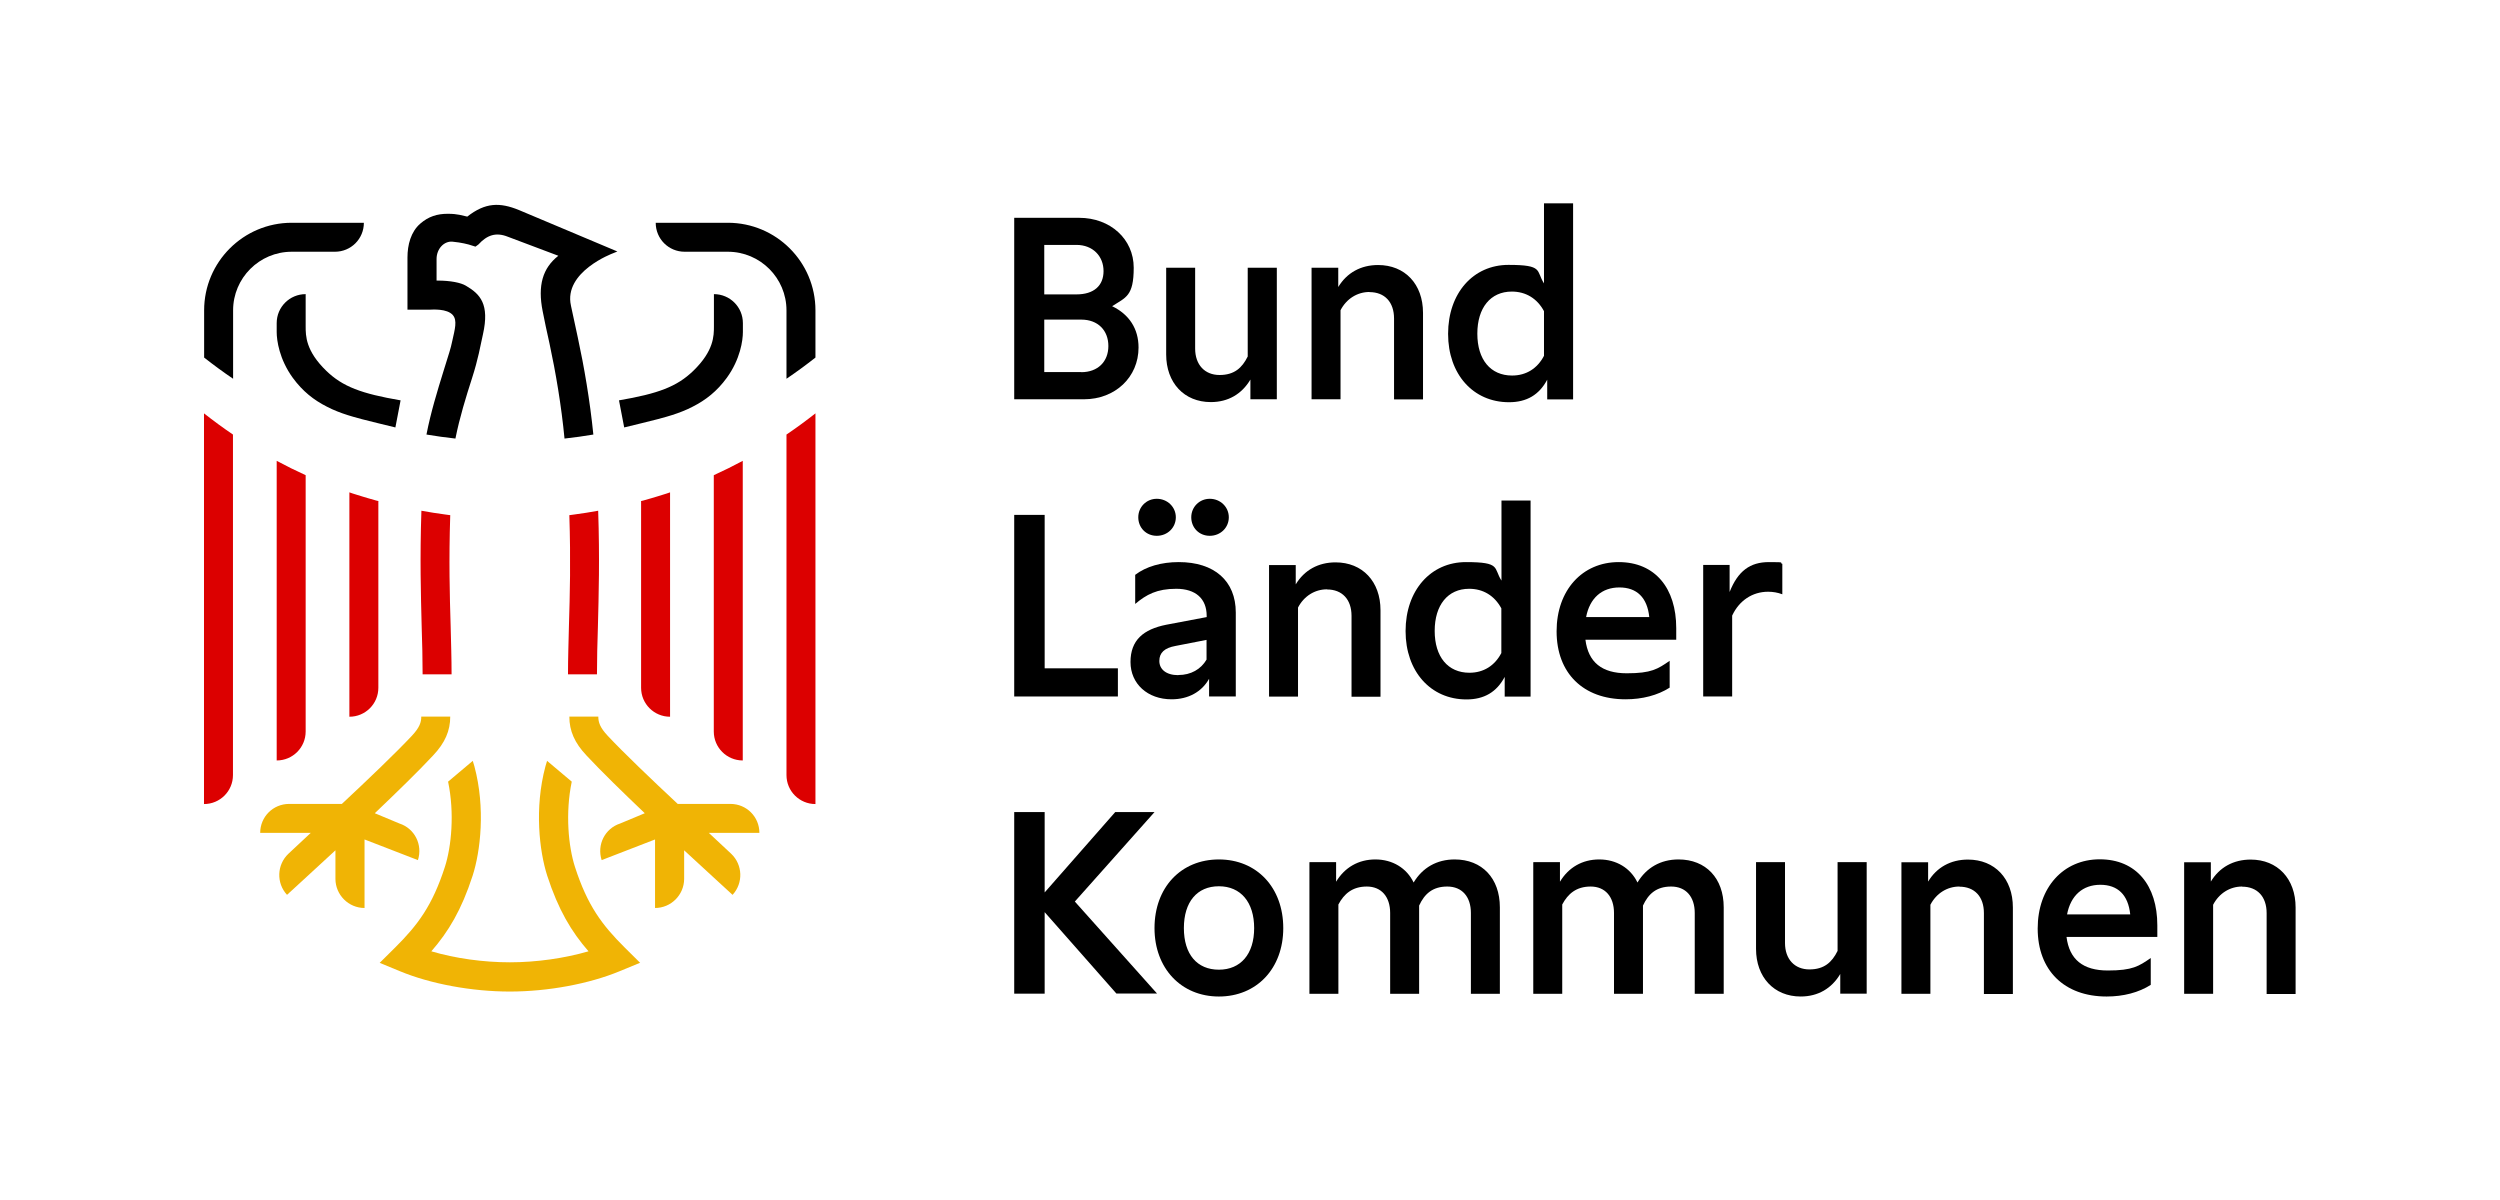 <?xml version="1.0" encoding="UTF-8"?>
<svg xmlns="http://www.w3.org/2000/svg" version="1.1" viewBox="0 0 1864 895">
  <defs>
    <style>
      .cls-1 {
        fill: #dc0000;
      }

      .cls-2 {
        fill: transparent;
      }

      .cls-3 {
        fill: #f0b405;
      }

      .cls-4 {
        fill: none;
        stroke: #ff00b1;
        stroke-miterlimit: 10;
        stroke-width: 18.5px;
      }
    </style>
  </defs>
  <!-- Generator: Adobe Illustrator 28.6.0, SVG Export Plug-In . SVG Version: 1.2.0 Build 709)  -->
  <g>
    <g id="Ebene_1">
      <g id="Ebene_1-2" data-name="Ebene_1">
        <g>
          <rect class="cls-2" width="1864" height="895"/>
          <path class="cls-4" d="M260.5,621.2"/>
          <g>
            <g>
              <path class="cls-1" d="M586.4,324v253.9c0,12,9.7,21.6,21.6,21.6v-291.3c-7,5.5-14.2,10.8-21.6,15.8Z"/>
              <path class="cls-1" d="M532.2,354.3v191.1c0,12,9.7,21.6,21.6,21.6v-223.4c-7.1,3.8-14.3,7.4-21.6,10.7h0Z"/>
              <path class="cls-1" d="M478,373.8v139c0,12,9.7,21.6,21.6,21.6v-167.3c-1.7.6-3.4,1.2-5.2,1.7,0,0-.2,0-.3.1-1.4.4-2.8.9-4.2,1.3h0c-1.3.4-2.7.8-4,1.2-1.6.5-3.3,1-4.9,1.4-1,.3-2,.6-3.1.8v.2Z"/>
              <path d="M488.9,166.1c0,6,2.4,11.4,6.3,15.3,3.9,3.9,9.3,6.3,15.3,6.3h32.2c24.1,0,43.7,19.6,43.7,43.7v51c7.4-5,14.6-10.3,21.6-15.8v-35.2c0-36.1-29.3-65.3-65.3-65.3h-53.9.1Z"/>
              <path d="M461.5,298.4l3.9,20.3c8.9-2.2,17.1-4.1,24.7-6.1,2.4-.6,4.6-1.3,6.9-1.9,5.6-1.6,10.7-3.4,15.6-5.6h0c1.3-.6,2.6-1.2,3.9-1.9,9.7-4.9,18.1-11.5,25.4-21.5,10.1-13.9,12-28,12-34.1v-6.7c0-12-9.7-21.6-21.6-21.6v24c0,7.1,0,18.3-15.4,33.2-12.2,11.8-26.2,17-55.4,22h0Z"/>
              <path class="cls-1" d="M423.5,502.8h21.6c0-11.6.3-23.3.7-35.6.6-23.9,1.4-50.6.2-86.4-5.9,1.1-11.8,2-17.7,2.8-1,.1-1.9.2-2.9.4-.3,0-.6,0-.9.1,1.1,33.9.4,59.5-.3,82.5-.3,12.5-.7,24.3-.7,36.2h0Z"/>
              <path class="cls-3" d="M480.6,606.4l-18.2,7.6c-11.4,3.7-17.5,15.9-13.8,27.3l39.8-15.4v51.1c0,0,0,0,0,0,11.9,0,21.6-9.7,21.7-21.6v-21.4c19.5,18.1,34.9,32,36.1,33.2h0c8.1-8.8,7.6-22.4-1-30.6-4.6-4.3-10.3-9.7-16.7-15.6h37.7c0-6-2.4-11.4-6.3-15.3s-9.3-6.3-15.3-6.3h-39.3c-19.7-18.4-40.2-38-52.2-50.8-5.8-6.2-7-10.1-7-14.3h-21.6c0,10.6,3.9,19.6,12.8,29,10.7,11.5,26.8,27.2,43.4,43h-.1Z"/>
            </g>
            <g>
              <path class="cls-1" d="M173.7,324v253.9c0,12-9.7,21.6-21.6,21.6v-291.3c7,5.5,14.2,10.8,21.6,15.8Z"/>
              <path class="cls-1" d="M227.9,354.3v191.1c0,12-9.7,21.6-21.6,21.6v-223.4c7.1,3.8,14.3,7.4,21.6,10.7h0Z"/>
              <path class="cls-1" d="M282.1,373.8v139c0,12-9.7,21.6-21.6,21.6v-167.3c1.7.6,3.4,1.2,5.2,1.7,0,0,.2,0,.3.1,1.4.4,2.8.9,4.2,1.3h0c1.3.4,2.7.8,4,1.2,1.6.5,3.3,1,4.9,1.4,1,.3,2,.6,3.1.8v.2Z"/>
              <path d="M271.3,166.1c0,6-2.4,11.4-6.3,15.3s-9.3,6.3-15.3,6.3h-32.2c-24.1,0-43.7,19.6-43.7,43.7v51c-7.4-5-14.6-10.3-21.6-15.8v-35.2c0-36.1,29.3-65.3,65.3-65.3h53.9-.1Z"/>
              <path d="M298.7,298.4l-3.9,20.3c-8.9-2.2-17.1-4.1-24.7-6.1-2.4-.6-4.6-1.3-6.9-1.9-5.6-1.6-10.7-3.4-15.6-5.6h0c-1.3-.6-2.6-1.2-3.9-1.9-9.7-4.9-18.1-11.5-25.4-21.5-10.1-13.9-12-28-12-34.1v-6.7c0-12,9.7-21.6,21.6-21.6v24c0,7.1,0,18.3,15.4,33.2,12.2,11.8,26.2,17,55.4,22h0Z"/>
              <path class="cls-1" d="M336.7,502.8h-21.6c0-11.6-.3-23.3-.7-35.6-.6-23.9-1.4-50.6-.2-86.4,5.9,1.1,11.8,2,17.7,2.8,1,.1,1.9.2,2.9.4.3,0,.6,0,.9.1-1.1,33.9-.4,59.5.3,82.5.3,12.5.7,24.3.7,36.2h0Z"/>
              <path class="cls-3" d="M279.6,606.4l18.2,7.6c11.4,3.7,17.5,15.9,13.8,27.3l-39.8-15.4v51.1c.1,0,0,0,0,0-11.9,0-21.6-9.7-21.7-21.6v-21.4c-19.5,18.1-34.9,32-36.1,33.2h0c-8.1-8.8-7.6-22.4,1-30.6,4.6-4.3,10.3-9.7,16.7-15.6h-37.7c0-6,2.4-11.4,6.3-15.3,3.9-3.9,9.3-6.3,15.3-6.3h39.3c19.7-18.4,40.2-38,52.2-50.8,5.8-6.2,7-10.1,7-14.3h21.6c0,10.6-3.9,19.6-12.8,29-10.7,11.5-26.8,27.2-43.4,43h0Z"/>
              <path class="cls-3" d="M477.1,717.9l-15,6.2c-22.9,9.5-53.6,15.2-82,15.2s-59.1-5.7-82-15.2l-15-6.2,11.5-11.4c16.9-16.8,27.8-31.3,37.1-60.1,4.9-15.2,7.3-40.1,2.4-63.6l18.4-15.5c.5,1.6.9,3.1,1.2,4,8.4,31.3,4.5,63.6-1.3,81.6-8.3,25.6-18,41.7-30.8,56.4,17.9,5.3,38.8,8.2,58.6,8.2s40.7-3,58.6-8.2c-12.8-14.7-22.5-30.9-30.8-56.4-5.8-18.1-9.7-50.3-1.3-81.6.2-.9.7-2.4,1.2-4l18.4,15.5c-4.9,23.5-2.5,48.4,2.4,63.6,9.3,28.8,20.2,43.3,37.1,60.1l11.5,11.4h-.2Z"/>
            </g>
          </g>
          <g>
            <path d="M325.5,209.4h0c.7-.1,1.8-.1.4,0h-.4Z"/>
            <path d="M425.7,227.9c1.6,7.2,3.2,15.2,5.1,23.7,4.7,21.7,9.1,47.3,11.6,72.4h0c-7.1,1.2-14.2,2.2-21.5,3h0c-2.3-24.3-6.6-49.6-11.2-70.9-1.9-8.6-3.7-16.7-5.1-24.1-3.8-19.2,0-32.1,11.7-41.3l-37.7-14.2c-8.8-3.5-15.4-1.3-21.9,5.8l-2.2,1.6-5.1-1.6s-5.3-1.5-12-2.1c-6.3-.6-11.9,5.3-11.9,12.9v16.1c-.5,0-.9,0,0,0h.6c9.9,0,17.5,1.6,21.2,3.8,10.8,6.3,17.8,13.8,12.8,36.2-2,9-3.5,18.3-8.2,32.9-4.5,14-9.2,29.2-12.3,44.7v.2c-7.3-.8-14.5-1.8-21.6-3v-.2c3.2-16.4,8-32,12.7-47.2,4.2-13.8,5.1-15.6,6.6-22.8,1.8-8.2,3.8-14.9.3-18.9-4.3-4.9-14.9-4.1-17.7-4h-16.1v-38.9c0-9.4,2.5-19.2,9.6-25.3,6.1-5.3,12.6-7.3,20.4-7.3s10.5,1.3,14.6,2.1c13.5-10.6,24.3-10.7,38.5-4.9l73.4,30.9-3.4,1.4s-36.9,13.7-31.2,39h0Z"/>
          </g>
          <path class="cls-3" d="M352.9,573.2"/>
          <g>
            <path d="M756.2,162.4h48.4c23.3,0,40.7,15.9,40.7,37.2s-5.9,22.1-16.1,28.7c12.7,6.1,19.7,16.8,19.7,30.8,0,22.1-17.4,38.6-40.7,38.6h-52v-135.4h0ZM802.6,219.5c12.9,0,20.2-6.4,20.2-17.4s-7.9-19.5-20.2-19.5h-24v36.9h24ZM806.2,277.5c12.3,0,20.2-7.8,20.2-19.5s-7.8-19.7-20.2-19.7h-27.6v39.1h27.6Z"/>
            <path d="M869.5,264.3v-64.7h21.6v60.3c0,12.1,7.2,19.7,18.2,19.7s16.8-5.3,21-13.8v-66.2h21.7v98.1h-19.7v-14.7c-6.4,10.8-16.6,16.8-29.5,16.8-19.9,0-33.3-14.4-33.3-35.5h0Z"/>
            <path d="M1021.1,217.7c-9.1,0-17.2,5.1-21.6,13.6v66.4h-21.6v-98.1h19.9v14.4c6.4-10.6,16.8-16.4,29.7-16.4,20,0,33.5,14.2,33.5,35.7v64.5h-21.6v-60.3c0-12.3-7-19.7-18.3-19.7h0Z"/>
            <path d="M1079.7,248.9c0-30.3,18.7-51.4,45-51.4s20.4,4.3,26.5,13.8v-59.7h21.7v146.2h-19.3v-14.7c-6,11.3-15.3,16.8-28.5,16.8-26.8,0-45.4-21-45.4-50.9h0ZM1127.4,280c10.6,0,18.9-5.3,23.8-14.7v-33.3c-5.1-9.5-13.6-14.6-24-14.6-15.9,0-25.7,12.1-25.7,31.4s9.8,31.2,25.9,31.2h0Z"/>
          </g>
          <g>
            <path d="M778.9,498.3h54.6v21h-77.3v-135.4h22.7v114.4Z"/>
            <path d="M873.5,521.4c-17.8,0-30.6-11.5-30.6-27.8s9.6-24.4,26.7-27.8l30.1-5.7v-.9c0-12.9-8.3-20.2-22.7-20.2s-22.3,4.3-30.6,11.3v-21.7c8.1-6.2,19.5-9.5,32.5-9.5,26.5,0,42.5,14,42.5,37.6v62.6h-19.9v-13.2c-5.5,9.8-15.5,15.3-28,15.3h0ZM862.5,371.9c7.9,0,14.2,6.1,14.2,13.8s-6.2,13.8-14.2,13.8-13.8-6.1-13.8-13.8,6.1-13.8,13.8-13.8ZM878.6,503.3c9.3,0,16.8-4.3,21-11.5v-14.7l-23.1,4.5c-8.3,1.5-12.1,5.1-12.1,11.2s4.9,10.6,14.2,10.6h0ZM902,371.9c7.9,0,14.2,6.1,14.2,13.8s-6.2,13.8-14.2,13.8-13.8-6.1-13.8-13.8,6.1-13.8,13.8-13.8Z"/>
            <path d="M989.4,439.4c-9.1,0-17.2,5.1-21.6,13.6v66.4h-21.6v-98.1h19.9v14.4c6.4-10.6,16.8-16.4,29.7-16.4,20,0,33.5,14.2,33.5,35.7v64.5h-21.6v-60.3c0-12.3-7-19.7-18.3-19.7h0Z"/>
            <path d="M1048,470.5c0-30.3,18.7-51.4,45-51.4s20.4,4.3,26.5,13.8v-59.7h21.7v146.2h-19.3v-14.7c-6,11.3-15.3,16.8-28.5,16.8-26.8,0-45.4-21-45.4-50.9h0ZM1095.6,501.6c10.6,0,18.9-5.3,23.8-14.7v-33.3c-5.1-9.5-13.6-14.6-24-14.6-15.9,0-25.7,12.1-25.7,31.4s9.8,31.2,25.9,31.2h0Z"/>
            <path d="M1160.6,470.7c0-30.6,19.1-51.6,46.3-51.6s42.9,19.5,42.9,49.2v8.7h-67.7c2.1,16.8,12.3,25,30.8,25s23.1-3.2,32-9.3v20c-8.9,5.7-20.4,8.7-32.9,8.7-31.6,0-51.4-19.5-51.4-50.7h0ZM1229.7,460.1c-1.5-14.6-9.3-22.1-22.3-22.1s-22.1,7.9-24.8,22.1h47.1Z"/>
            <path d="M1269.9,421.2h19.7v20.2c6.2-15.7,15.3-22.3,29.3-22.3s7,.4,10,1.3v22.7c-3.4-1.3-7-1.9-10.6-1.9-11.7,0-21.6,6.6-26.8,17.8v60.3h-21.6v-98.1Z"/>
          </g>
          <g>
            <path d="M778.9,680.2v60.7h-22.7v-135.4h22.7v59.9l52.6-59.9h29.3l-59.4,66.7,61.3,68.6h-30.3l-53.5-60.7h0Z"/>
            <path d="M860.8,692c0-30.3,19.7-51.2,48-51.2s48,21,48,51.2-19.9,51-48,51-48-21-48-51ZM908.8,723c16.3,0,26.3-11.7,26.3-31s-10-31.2-26.3-31.2-26.1,11.7-26.1,31.2,9.8,31,26.1,31Z"/>
            <path d="M976.5,642.8h19.7v14.6c6.4-10.6,16.6-16.6,29.3-16.6s23.3,6.4,28.5,17.2c6.6-11,17.2-17.2,30.6-17.2,20.4,0,33.7,14,33.7,35.7v64.5h-21.6v-60.3c0-12.1-6.6-19.7-17.6-19.7s-17,5.5-21,14.2v65.8h-21.6v-60.3c0-12.1-6.6-19.7-17.4-19.7s-17,5.5-21.2,13.4v66.6h-21.6v-98.1h.2Z"/>
            <path d="M1143.4,642.8h19.7v14.6c6.4-10.6,16.6-16.6,29.3-16.6s23.3,6.4,28.5,17.2c6.6-11,17.2-17.2,30.6-17.2,20.4,0,33.7,14,33.7,35.7v64.5h-21.6v-60.3c0-12.1-6.6-19.7-17.6-19.7s-17,5.5-21,14.2v65.8h-21.6v-60.3c0-12.1-6.6-19.7-17.4-19.7s-17,5.5-21.2,13.4v66.6h-21.6v-98.1h.2Z"/>
            <path d="M1309.3,707.5v-64.7h21.6v60.3c0,12.1,7.2,19.7,18.2,19.7s16.8-5.3,21-13.8v-66.2h21.7v98.1h-19.7v-14.7c-6.4,10.8-16.6,16.8-29.5,16.8-19.9,0-33.3-14.4-33.3-35.5h0Z"/>
            <path d="M1460.9,661c-9.1,0-17.2,5.1-21.6,13.6v66.4h-21.6v-98.1h19.9v14.4c6.4-10.6,16.8-16.4,29.7-16.4,20,0,33.5,14.2,33.5,35.7v64.5h-21.6v-60.3c0-12.3-7-19.7-18.3-19.7h0Z"/>
            <path d="M1519.3,692.3c0-30.6,19.1-51.6,46.3-51.6s42.9,19.5,42.9,49.2v8.7h-67.7c2.1,16.8,12.3,25,30.8,25s23.1-3.2,32-9.3v20c-8.9,5.7-20.4,8.7-32.9,8.7-31.6,0-51.4-19.5-51.4-50.7h0ZM1588.3,681.8c-1.5-14.6-9.3-22.1-22.3-22.1s-22.1,7.9-24.8,22.1h47.1Z"/>
            <path d="M1671.7,661c-9.1,0-17.2,5.1-21.6,13.6v66.4h-21.6v-98.1h19.9v14.4c6.4-10.6,16.8-16.4,29.7-16.4,20,0,33.5,14.2,33.5,35.7v64.5h-21.6v-60.3c0-12.3-7-19.7-18.3-19.7h0Z"/>
          </g>
        </g>
      </g>
    </g>
  </g>
</svg>